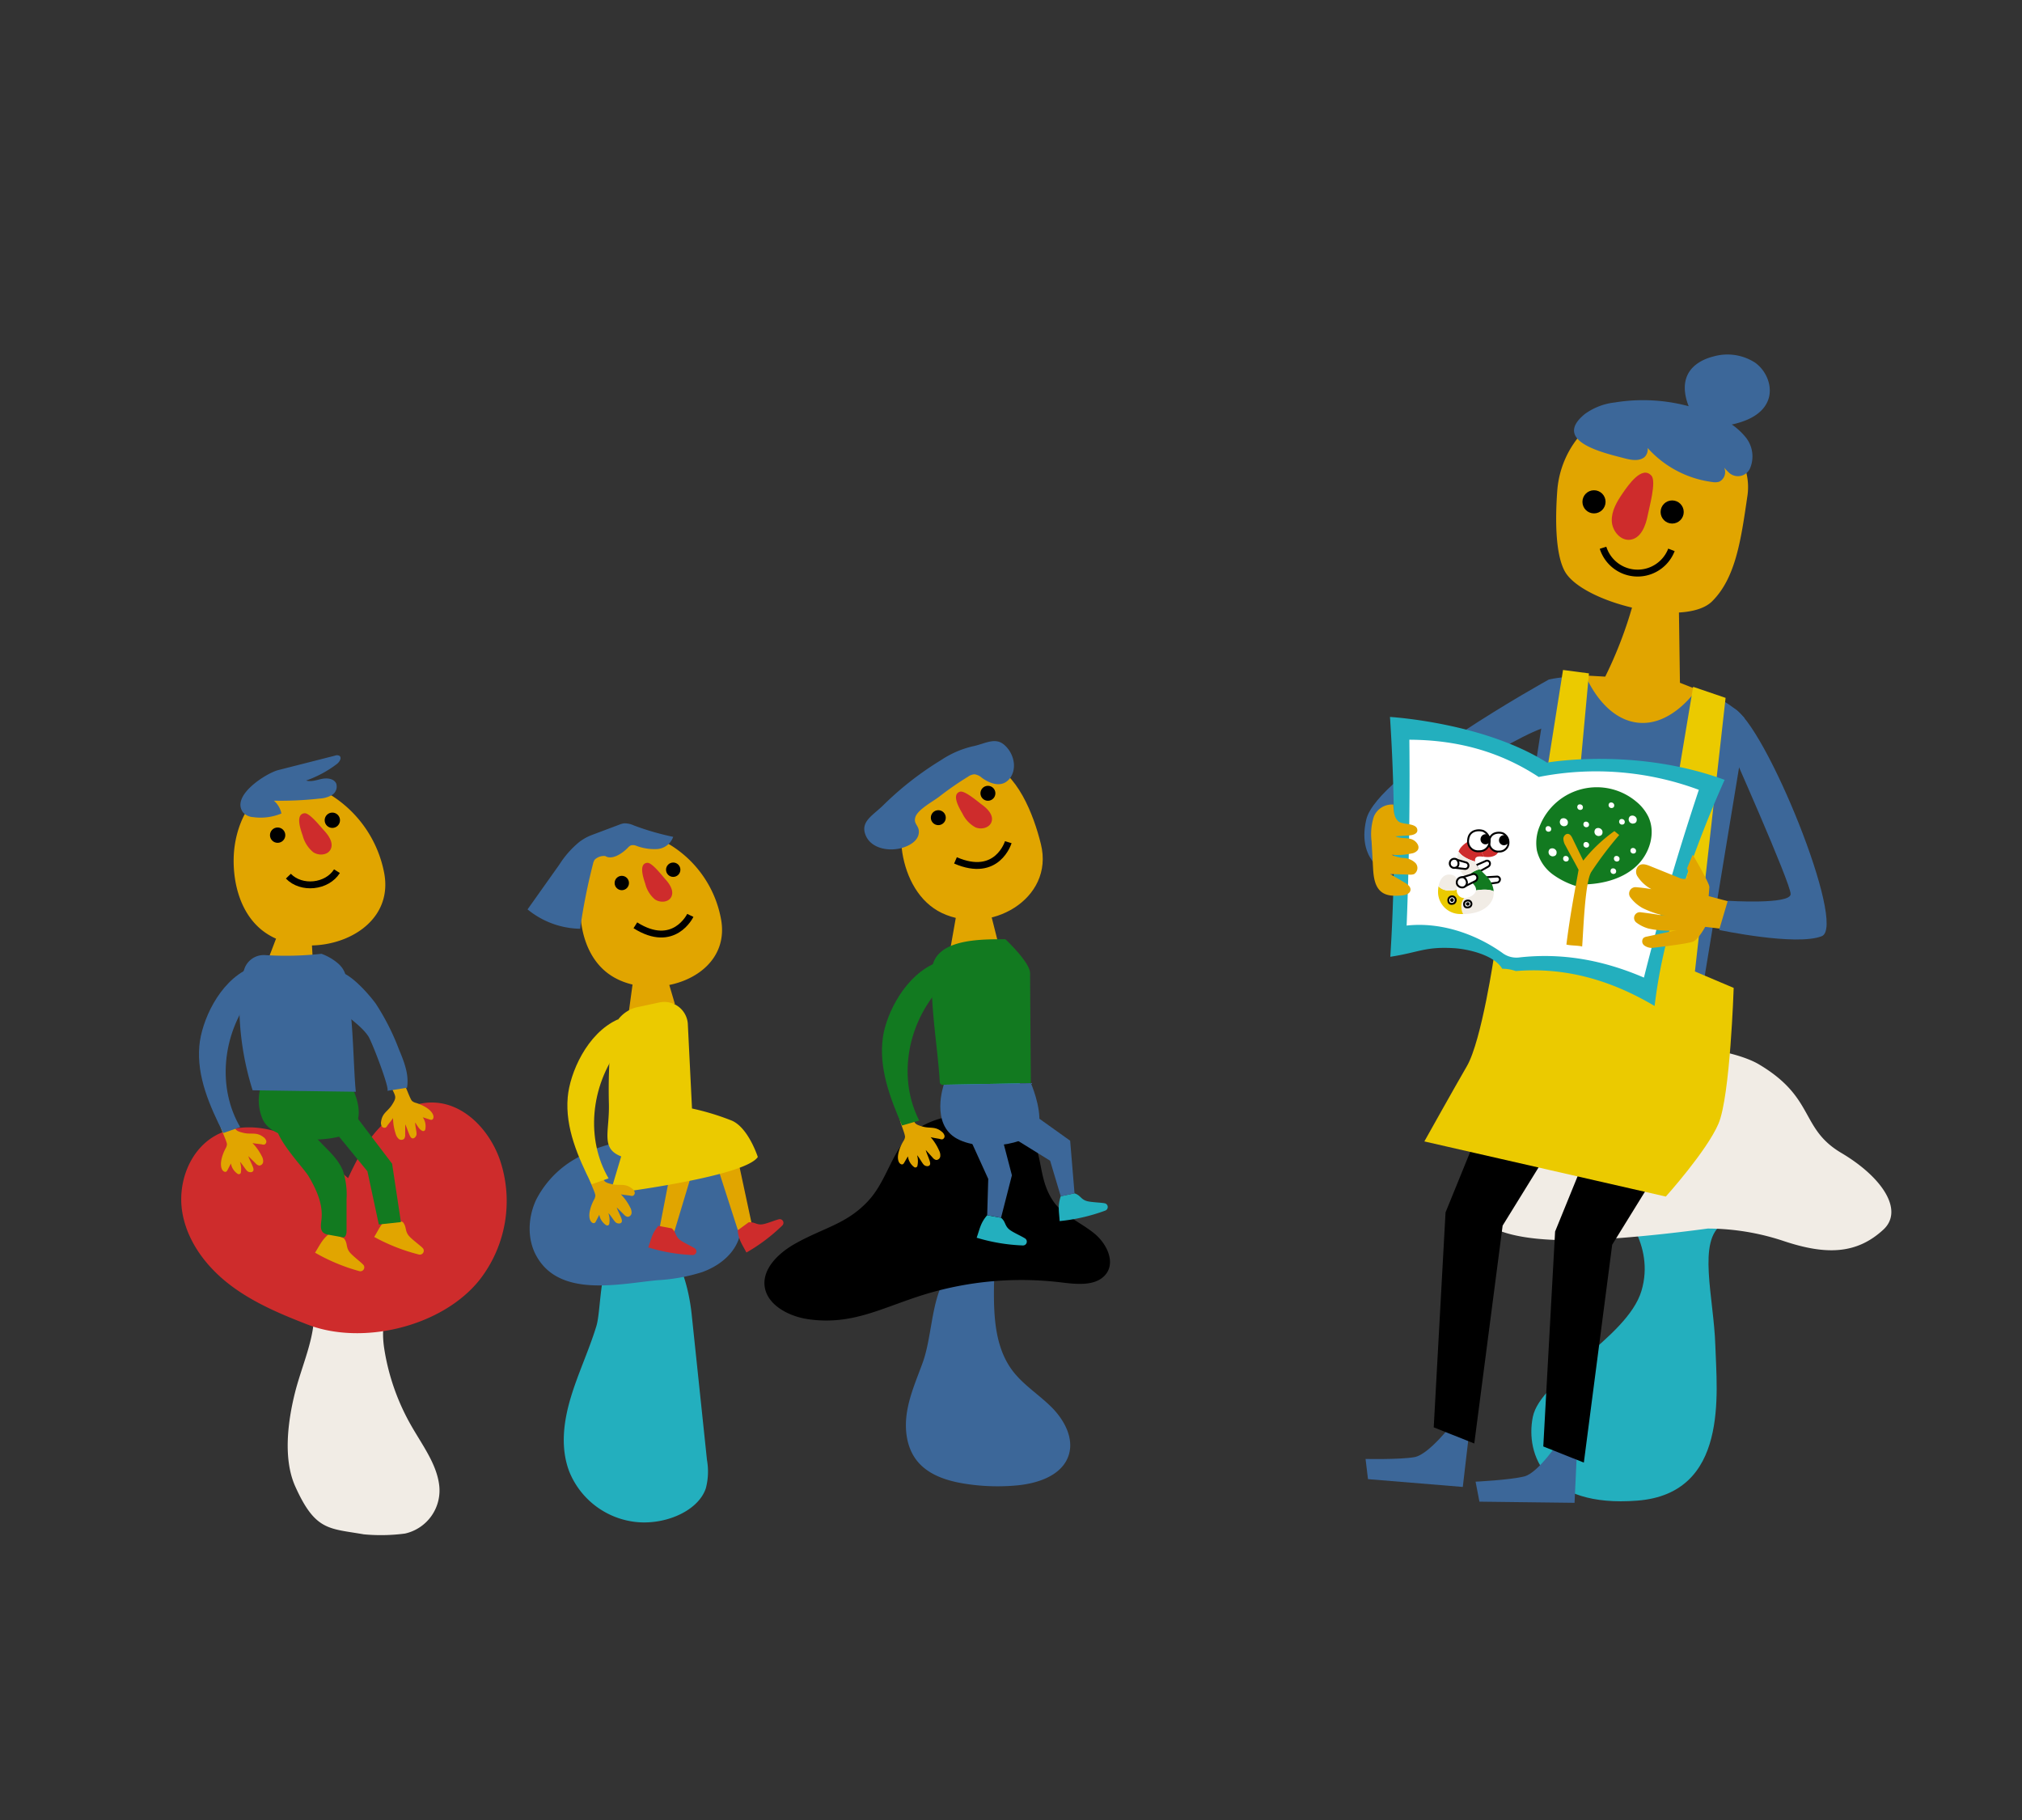 <?xml version="1.0" encoding="UTF-8"?> <svg xmlns="http://www.w3.org/2000/svg" viewBox="0 0 500 450"><rect x="0" y="0" width="500" height="450" fill="#333333" stroke="none"/><defs><style> .cls-1 { fill: #23afbe; } .cls-2 { fill: #3c6799; } .cls-3 { fill: #f1ece5; } .cls-4 { fill: #ce2c2c; } .cls-5 { fill: #e1a500; } .cls-6 { fill: none; stroke-miterlimit: 10; stroke-width: 1.701px; } .cls-10, .cls-11, .cls-6 { stroke: #000; } .cls-7 { fill: #ebca00; } .cls-10, .cls-8 { fill: #fff; } .cls-9 { fill: #127a20; } .cls-10, .cls-11 { stroke-linecap: round; stroke-linejoin: round; stroke-width: 0.471px; } </style></defs><title>main_concept_illust</title><g id="layout"><path class="cls-1" d="M147.47,327.884c-1.825,5.985-4.588,11.791-6.368,17.783s-2.544,12.332-.347,18.147a20.106,20.106,0,0,0,15.3,12.334c7.486,1.321,16.461-2.192,18.478-8.141a16.279,16.279,0,0,0,.289-7.011l-3.8-36.152c-.573-5.438-3.5-22.311-15.19-19.652C147.856,307,148.951,323.027,147.47,327.884Z"></path><path class="cls-2" d="M132.762,310.755c-2.47-4.253-2.259-9.74-.146-14.182a24.509,24.509,0,0,1,10.194-10.352,31.443,31.443,0,0,1,19.4-4.089,26.179,26.179,0,0,1,17.208,9.53c3.488,4.457,5.27,10.778,2.77,15.855-1.663,3.376-4.97,5.711-8.506,7a44.465,44.465,0,0,1-11.075,2.014C153.163,317.432,138.583,320.886,132.762,310.755Z"></path><g><path class="cls-1" d="M400.364,298.439s9.055,9.07,5.524,20.765-24.965,21.754-26.853,31.133,3.122,22.473,25.83,20.7,19.667-26.6,19.3-38.4-4.56-26.045,1.825-30.006S400.364,298.439,400.364,298.439Z"></path><path class="cls-3" d="M422.278,303.764s-19.138,2.681-32.476,2.869-29.066-1.875-24.716-13.545c3.418-9.168,13.973-9.779,21.571-14.433,5.623-3.444,7.039-12.842,14.837-16.809,10.724-5.455,27.609-2.142,33.417,1.3,14,8.287,10.131,15.835,20.394,21.911s15.526,14.267,10.4,18.984c-6.605,6.084-14.14,6.291-24.5,2.854A59.77,59.77,0,0,0,422.278,303.764Z"></path></g><g><path class="cls-2" d="M228.167,336.9c-1.451,4-3.192,7.949-3.878,12.153s-.177,8.829,2.484,12.155c2.794,3.492,7.408,4.949,11.825,5.647a51.923,51.923,0,0,0,12.888.414c5.213-.484,11.178-2.481,12.78-7.466,1.357-4.218-1.113-8.755-4.25-11.884s-7.029-5.521-9.683-9.069c-4.3-5.745-4.629-13.453-4.544-20.627.023-1.933.122-4.033,1.366-5.513-2.962,3.527-10.529-2-13.871,4.194C230.293,322.447,230.365,330.833,228.167,336.9Z"></path><path d="M223.394,282.441c-3.422,4.566-4.778,10.253-8.7,14.483-5.366,5.784-11.092,6.622-18.182,10.644-4.158,2.359-8.046,6.243-7.416,10.594.648,4.474,5.846,7.318,10.819,8.025,10.922,1.551,18.227-2.9,28.727-6.133a81.9,81.9,0,0,1,33.7-2.982c3.73.453,8.157.956,10.7-1.553,3.036-3,.823-7.916-2.509-10.6s-7.705-4.463-10.052-7.882c-5.413-7.887-.5-16.627-12.53-20.225C239.76,274.365,228.625,275.461,223.394,282.441Z"></path></g><g><path class="cls-3" d="M101.786,352.663c2.657,4.638,6.052,9.159,6.776,14.239a10.913,10.913,0,0,1-8.41,12.274,45.443,45.443,0,0,1-10.189.193C81.326,377.86,77.971,378.578,73,367.5c-3.047-6.8-1.819-16.134-.056-23.159,2.248-8.961,7.46-18.421,2.949-26.8a142.467,142.467,0,0,0,22.479-1.48c-2.082,6.726-4.482,10.017-3.36,17.383A55.482,55.482,0,0,0,101.786,352.663Z"></path><path class="cls-4" d="M118.537,316.52a31.687,31.687,0,0,0,4.993-29.989c-2.575-7.144-8.716-13.686-16.307-13.925-4.993-.157-9.768,2.452-13.234,6.048s-5.806,8.113-7.916,12.641c-4.65-4.014-9.4-8.09-15.04-10.517s-12.426-2.992-17.784.013c-6.359,3.568-9.349,11.64-8.189,18.839s5.856,13.459,11.627,17.915,12.587,7.328,19.387,9.963C89.523,332.72,109.255,328.093,118.537,316.52Z"></path></g><g><path class="cls-2" d="M383.01,168.007S340.448,191.5,337.851,202.64s6.394,13.839,6.394,13.839l3.687-6.992s-4.059-3.035-1.614-7.107,33.094-23.575,37.794-22.884S383.01,168.007,383.01,168.007Z"></path><path class="cls-2" d="M430.54,186.713,420.6,247.005,372.068,238.1l10.942-70.093s5.6-1.421,14.615-.441c1.6.175,19.193,2.373,21.107,2.836,8.849,2.139,12.621,7.161,12.621,7.161Z"></path><path class="cls-2" d="M359.215,351.941s-5.859,7.7-9.431,8.336-12.108.451-12.108.451l.6,4.994,23.443,1.929,1.745-14.907Z"></path><path class="cls-5" d="M396.944,167.3a103.281,103.281,0,0,0,8.09-22.757l10.047.714.334,23.559,4.148,1.632s-6.187,9.353-14.807,8.207-12.688-11.631-12.688-11.631Z"></path><path class="cls-5" d="M391.736,106.493a23.882,23.882,0,0,0-6.656,14.84c-.485,6.657-.543,15.328,1.786,19.79,4.1,7.854,29.757,14.266,36.513,7.548,5.827-5.795,7.136-15.186,8.727-26.1a14.916,14.916,0,0,0-11.614-16.731l-23.275-5.028Z"></path><circle cx="394.164" cy="124.079" r="2.86"></circle><circle cx="413.494" cy="126.592" r="2.86"></circle><path class="cls-4" d="M407.459,127.354c-.494,2.622-1.673,5.733-4.316,6.093-2.44.333-4.515-2.211-4.586-4.672s1.26-4.728,2.653-6.758c1.431-2.082,4.82-7.025,7.162-4.394C409.641,119.048,407.792,125.585,407.459,127.354Z"></path><path class="cls-6" d="M396.4,135.437a8.966,8.966,0,0,0,16.916.517"></path><polygon points="365.567 279.848 357.452 299.774 354.532 352.917 364.561 356.906 371.57 303.034 383.822 283.198 365.567 279.848"></polygon><path class="cls-2" d="M385.753,356.074s-5.307,8.093-8.826,8.975-12.047,1.3-12.047,1.3l.952,4.94,23.52.286.7-14.992Z"></path><polygon points="392.66 284.571 384.545 304.497 381.624 357.64 391.653 361.629 398.663 307.757 410.915 287.921 392.66 284.571"></polygon><path class="cls-7" d="M352.215,282.221l59.708,13.632s10.105-11.226,13.015-18,3.768-33.593,3.768-33.593l-9.583-4.059,7.582-67.65-8.026-2.736-3.951,23.6-23.909-4.132,2.1-22.79-6.416-.842-10.825,68.315-6.137,1.848s-3.149,21.52-6.823,27.818C360.02,268.255,352.215,282.221,352.215,282.221Z"></path><path class="cls-2" d="M401.54,113.273c1.6.419,3.4.813,4.813-.038s1.541-3.507-.075-3.846a25.93,25.93,0,0,0,17.14,9.792,3.6,3.6,0,0,0,1.74-.089,2.654,2.654,0,0,0,1.351-3.026,7.736,7.736,0,0,0-1.755-3.109,10.784,10.784,0,0,0,2.614,3.737,3.268,3.268,0,0,0,5.418-.988,7.531,7.531,0,0,0-1.042-7.5,16.558,16.558,0,0,0-6.253-4.779,43.374,43.374,0,0,0-26.218-3.911,15.482,15.482,0,0,0-7.372,2.849C383.665,109.089,396.612,111.98,401.54,113.273Z"></path><path class="cls-2" d="M418.248,101.942c-1.488-2.971-2.375-6.625-.8-9.549,1.235-2.286,3.74-3.626,6.261-4.256a12.6,12.6,0,0,1,10.28,1.523c2.911,2.074,4.507,6.112,3.164,9.424-1.53,3.77-5.958,5.37-9.962,6.089-3.2.574-7.45.247-8.4-2.859"></path><path class="cls-1" d="M426.463,192.818a290.806,290.806,0,0,0-12.513,33.405,126.708,126.708,0,0,0-4.8,22.508c-12.026-7.124-23.3-9.542-34.318-8.635a10.056,10.056,0,0,0-3.366-.57c-1.954-3.391-8.442-4.883-11.954-5.09-7.125-.418-8.633,1.042-15.714,2.131a461.529,461.529,0,0,0-.081-59.3s23.138,1.344,38.836,11.293C382.551,188.564,404.2,184.669,426.463,192.818Z"></path><path class="cls-8" d="M347.832,228.851q.912-22.964.675-45.953c11.457.052,22.088,2.714,31.983,9.211a73.055,73.055,0,0,1,39.6,3.175c-5.047,15.174-9.677,30.83-13.578,46.427-10.085-4.343-20.291-6.2-31.047-4.958a5.772,5.772,0,0,1-4.039-1.2C364.552,230.7,355.911,227.938,347.832,228.851Z"></path><path class="cls-5" d="M417.164,214.714c.766,1.493-.09,1.535-.029,1.8.3,1.3-1.59.657-1.59.657L408,214.125c-.991-.4-2.205-.784-2.994.146a2.072,2.072,0,0,0-.084,2.422,9.389,9.389,0,0,0,8.036,4.266,39.663,39.663,0,0,0-8.4-1.6,1.585,1.585,0,0,0-1.442,2.462,9.359,9.359,0,0,0,3.15,2.745,23.849,23.849,0,0,0,6.7,2.1q-3.63-.663-7.3-1.108a1.42,1.42,0,0,0-1.02,2.547,8.879,8.879,0,0,0,2.986,1.477,21.781,21.781,0,0,0,6.969.413l-7.363,1.581a1.855,1.855,0,0,0-.824.322,1.267,1.267,0,0,0,.129,1.825,3.242,3.242,0,0,0,1.929.654s8.965-.981,10.3-1.613,3.054-3.894,3.054-3.894.845-8.564.866-9.553-4.117-8.01-4.117-8.01Z"></path><polygon class="cls-5" points="420.022 220.914 429.539 223.43 428.737 230.014 418.531 228.803 420.022 220.914"></polygon><path class="cls-2" d="M427.244,222.72l-2.136,7.215s19.056,4.042,25.381,1.538-14.047-52.64-21.886-56.44l-1.145,8.863s15.391,34.54,15.334,37.18S427.244,222.72,427.244,222.72Z"></path><path class="cls-5" d="M350.484,205.291c.014.881-1.137,1.211-2.016,1.267l-3.423.218c1.16.561,2.542.337,3.791.653s2.441,1.755,1.7,2.806a2.413,2.413,0,0,1-1.511.789,15.888,15.888,0,0,1-4.92.308,7.791,7.791,0,0,0,3.067.809,4.456,4.456,0,0,1,2.861,1.258,1.8,1.8,0,0,1-.369,2.727,2.63,2.63,0,0,1-1.125.127l-4.8-.154,3.61,2.119c.716.421,1.533,1.032,1.432,1.856-.118.975-1.362,1.285-2.342,1.349-1.6.106-3.336.149-4.656-.763-1.838-1.27-2.132-3.821-2.255-6.052l-.366-6.585a14.136,14.136,0,0,1,.544-6.05,4.809,4.809,0,0,1,4.84-3.039c.126,1.555.065,3.057,1.245,4.148C346.792,204.007,350.456,203.37,350.484,205.291Z"></path></g><g><polygon class="cls-5" points="76.974 230.816 77.541 240.805 65.306 239.812 69.264 229.457 76.974 230.816"></polygon><path class="cls-5" d="M95.026,215.978A29.182,29.182,0,0,0,81.452,196.36c-3.5-2.091-7.671-3.441-11.67-2.631-7.792,1.579-11.848,10.547-12,18.495-.133,6.656,1.895,13.787,7.146,17.878C75.724,238.515,97.89,231.912,95.026,215.978Z"></path><path class="cls-9" d="M86.63,268.007s6.413,11.021-3.287,13.148c-6.341,1.391-16.44.648-18.517-4.72a11.649,11.649,0,0,1,.408-9.584Z"></path><path class="cls-2" d="M87.99,269.941c-8.576-.116-16.946-.249-25.522-.365a70.583,70.583,0,0,1-3.281-22.115,21.612,21.612,0,0,1,1.349-8.182,5.061,5.061,0,0,1,5.043-3.126,80.478,80.478,0,0,0,13.908-.324,13.258,13.258,0,0,1,3.5,1.893c3.115,2.31,2.518,4.585,2.965,6.906C87.392,252.106,87.39,264.328,87.99,269.941Z"></path><path class="cls-2" d="M68.776,190.413l14.06-3.577a1.359,1.359,0,0,1,1.08.03c.691.457.058,1.518-.6,2.021a27.29,27.29,0,0,1-7.62,4.1c1.275.388,2.62-.151,3.927-.412s2.961-.065,3.513,1.148a2.422,2.422,0,0,1-1.03,2.829,6.7,6.7,0,0,1-3.11.9,85.907,85.907,0,0,1-11.283.515,5.617,5.617,0,0,1,1.872,3.171,13.394,13.394,0,0,1-6.976.9,3.64,3.64,0,0,1-2.511-1.178C57,196.675,65.957,191.13,68.776,190.413Z"></path><path class="cls-4" d="M80.155,205.374c1.208,1.29,2.409,3.138,1.568,4.692-.777,1.434-2.949,1.547-4.292.622a7.835,7.835,0,0,1-2.574-4.063c-.553-1.579-1.869-5.326.454-5.548C76.569,200.957,79.34,204.5,80.155,205.374Z"></path><circle cx="68.654" cy="206.495" r="1.895"></circle><circle cx="82.18" cy="202.811" r="1.895"></circle><path class="cls-5" d="M96.327,300.806c-2.008,1.518-2.455,2.8-3.788,5.032a46.6,46.6,0,0,0,11.025,4.341.971.971,0,0,0,1.092-1.426c-.323-.541-2.891-2.31-3.638-3.3-.928-1.232-.42-2.03-1.389-3.282Z"></path><path class="cls-5" d="M81.794,304.774c-2.038,1.478-2.509,2.755-3.886,4.956a46.556,46.556,0,0,0,10.938,4.557.97.97,0,0,0,1.119-1.4c-.312-.547-2.845-2.366-3.572-3.372-.9-1.25-.38-2.038-1.324-3.309Z"></path></g><g><g><polygon class="cls-5" points="164.247 239.273 166.895 248.262 155.524 249.967 156.925 239.678 164.247 239.273"></polygon><path class="cls-5" d="M178.343,227.529a27.335,27.335,0,0,0-12.475-18.54c-3.257-2-7.143-3.316-10.9-2.606-7.318,1.383-11.225,9.734-11.47,17.177-.205,6.232,1.607,12.935,6.476,16.831C159.99,248.4,180.832,242.487,178.343,227.529Z"></path><path class="cls-4" d="M164.544,217.416c1.115,1.222,2.218,2.968,1.411,4.413-.745,1.334-2.78,1.414-4.028.531a7.343,7.343,0,0,1-2.361-3.837c-.5-1.486-1.686-5.011.493-5.191C161.239,213.235,163.791,216.591,164.544,217.416Z"></path><circle cx="153.758" cy="218.326" r="1.775"></circle><circle cx="166.471" cy="215.04" r="1.775"></circle><path class="cls-2" d="M143.223,208.2a23.341,23.341,0,0,0-4.874,5.522l-7.895,11.127a21.01,21.01,0,0,0,13,4.788,148.461,148.461,0,0,1,3.177-16.009,3.077,3.077,0,0,1,.425-1.069,3.3,3.3,0,0,1,2.617-.9c1.669,1.05,4.141-.595,5.529-2a2.362,2.362,0,0,1,.849-.652,2.144,2.144,0,0,1,1.3.121,12.55,12.55,0,0,0,5.171.8,4.527,4.527,0,0,0,3.942-3.017,65.973,65.973,0,0,1-9.739-2.825,5.3,5.3,0,0,0-2.444-.511,5.026,5.026,0,0,0-1.164.335l-6.856,2.58A12.359,12.359,0,0,0,143.223,208.2Z"></path><polyline class="cls-5" points="182.671 287.601 186.108 303.652 182.453 304.135 177.031 287.316"></polyline><polyline class="cls-5" points="171.125 289.968 166.397 305.688 162.963 304.35 166.321 287"></polyline><path class="cls-4" d="M182.414,304.2c.228,2.347,1.036,3.333,2.163,5.489a43.667,43.667,0,0,0,8.865-6.679.909.909,0,0,0-.605-1.57c-.589-.007-3.26,1.178-4.417,1.289-1.438.138-1.826-.659-3.3-.5Z"></path><path class="cls-4" d="M162.82,303.094c-1.554,1.774-1.718,3.038-2.518,5.335a43.64,43.64,0,0,0,10.938,1.886.91.91,0,0,0,.73-1.516c-.4-.435-3.091-1.569-3.965-2.336-1.085-.953-.77-1.782-1.9-2.746Z"></path></g><path class="cls-7" d="M170.078,253.048a5.827,5.827,0,0,0-7.027-5.191l-5.859,1.257a8.446,8.446,0,0,0-6.028,7.082,136.27,136.27,0,0,0-.6,16.6c.2,7.089-2.141,11.134,3.047,13.13l-2.756,9.224s33.2-4.072,36.537-9.079c0,0-2.307-7.212-6.423-8.993a62.653,62.653,0,0,0-9.85-3Z"></path><path class="cls-5" d="M156.2,293.8a1.8,1.8,0,0,1,.727.907.791.791,0,0,1-.447.969,1.2,1.2,0,0,1-.609-.041c-.339-.083-1.7-.179-2.339-.335a12.834,12.834,0,0,1,2.276,3.192,2.575,2.575,0,0,1,.368,1.428,1.02,1.02,0,0,1-.971.945,1.525,1.525,0,0,1-.891-.538l-1.808-1.784c.2.7,1,2.176,1.2,2.88a1.211,1.211,0,0,1,.063.628c-.157.608-1.095.575-1.556.149s-1.289-1.835-1.771-2.237a5.343,5.343,0,0,1,.206,2.7.52.52,0,0,1-.773.256,3.882,3.882,0,0,1-1.678-2.566l-.833,1.613a.961.961,0,0,1-.288.384c-.358.237-.836-.094-1.041-.471-.765-1.4.08-3.817.836-5.224a2.441,2.441,0,0,0,.348-1c.039-.784-1.764-4.125-1.6-4.815.28-1.151,1.762-.778,2.927-.971.795,2.163.639,2.439,2.827,2.931C153.312,293.232,154.46,292.507,156.2,293.8Z"></path><path class="cls-7" d="M153.19,259.075c-7.25,9.635-8.339,22.639-2.7,32.279l-4.189,1.467c-3.354-6.718-6.572-13.925-5.915-21.532.515-5.959,4.737-15.8,12.394-19.238"></path><path class="cls-5" d="M65.1,281.12a1.8,1.8,0,0,1,.726.906.791.791,0,0,1-.446.969,1.2,1.2,0,0,1-.609-.041c-.34-.083-1.7-.178-2.34-.335a12.869,12.869,0,0,1,2.277,3.193,2.58,2.58,0,0,1,.368,1.427,1.021,1.021,0,0,1-.971.946,1.519,1.519,0,0,1-.891-.539l-1.808-1.783c.2.7,1,2.176,1.2,2.879a1.222,1.222,0,0,1,.063.628c-.158.609-1.095.576-1.557.149s-1.288-1.835-1.771-2.237a5.344,5.344,0,0,1,.207,2.7.52.52,0,0,1-.774.256,3.884,3.884,0,0,1-1.678-2.565l-.832,1.613a.96.96,0,0,1-.289.383c-.357.238-.835-.093-1.041-.47-.764-1.4.081-3.817.837-5.225a2.425,2.425,0,0,0,.347-1c.04-.783-1.763-4.124-1.595-4.815.28-1.151,1.761-.777,2.927-.97.8,2.162.639,2.438,2.826,2.93C62.215,280.554,63.363,279.828,65.1,281.12Z"></path><path class="cls-2" d="M62.093,246.4c-7.25,9.635-8.339,22.64-2.7,32.28l-4.19,1.467c-3.353-6.718-6.571-13.926-5.914-21.532.515-5.959,4.737-15.8,12.393-19.239"></path><path class="cls-6" d="M170.7,226.332s-4.046,8.482-13.587,2.451"></path></g><g><g><path class="cls-1" d="M252.315,273.247a3.305,3.305,0,0,1-2.819,3.4,25.227,25.227,0,0,1-10.965.379c-1.636-.251-3.392-.668-4.443-1.948-1.149-1.4-1.11-3.41-.847-5.2a29.239,29.239,0,0,1,.914-4.115c.1-.43,13.351-1.023,14.589-.8C252.865,265.685,252.735,269.649,252.315,273.247Z"></path><path class="cls-5" d="M232.87,279.807a1.809,1.809,0,0,1,.675.946.788.788,0,0,1-.5.942,1.186,1.186,0,0,1-.606-.074c-.334-.1-1.688-.272-2.317-.464a12.863,12.863,0,0,1,2.1,3.314,2.574,2.574,0,0,1,.288,1.445,1.02,1.02,0,0,1-1.021.891,1.527,1.527,0,0,1-.861-.587l-1.706-1.881c.16.713.874,2.228,1.034,2.941a1.212,1.212,0,0,1,.028.631c-.191.6-1.125.514-1.562.062s-1.185-1.9-1.645-2.331a5.342,5.342,0,0,1,.057,2.706.52.52,0,0,1-.786.213,3.881,3.881,0,0,1-1.534-2.655l-.92,1.565a.964.964,0,0,1-.31.367c-.37.217-.829-.14-1.013-.527-.686-1.443.292-3.807,1.124-5.171a2.413,2.413,0,0,0,.4-.981c.084-.78-1.532-4.215-1.326-4.9.343-1.133,1.8-.679,2.976-.807.674,2.2.5,2.47,2.66,3.083C230.02,279.083,231.207,278.422,232.87,279.807Z"></path><polygon class="cls-5" points="244.491 223.917 246.881 233.376 234.983 234.689 236.857 224.043 244.491 223.917"></polygon><path class="cls-5" d="M257.4,208.736c-1.808-7.347-5.852-17.853-13.27-20.311-3.691-1.224-8.941,1.808-12.622,3.319-7.172,2.943-9.548,11.882-8.374,19.141.982,6.077,4.1,12.168,9.8,14.872C244.639,231.317,260.761,222.389,257.4,208.736Z"></path><path class="cls-4" d="M242.829,198.97c1.395,1.011,2.887,2.558,2.369,4.2-.479,1.517-2.537,2.028-3.994,1.391a7.638,7.638,0,0,1-3.216-3.414c-.822-1.41-2.775-4.754-.592-5.4C238.578,195.4,241.887,198.287,242.829,198.97Z"></path><circle cx="232.024" cy="202.171" r="1.848"></circle><circle cx="244.293" cy="196.141" r="1.848"></circle><path class="cls-5" d="M94.247,277.266a1.8,1.8,0,0,0,.126,1.155.789.789,0,0,0,1,.37,1.186,1.186,0,0,0,.4-.458c.181-.3,1.078-1.328,1.419-1.89a12.872,12.872,0,0,0,.643,3.868,2.579,2.579,0,0,0,.748,1.271,1.022,1.022,0,0,0,1.355-.017,1.524,1.524,0,0,0,.251-1.01l.02-2.54c.356.639.832,2.244,1.187,2.883a1.216,1.216,0,0,0,.4.489c.541.319,1.181-.366,1.207-.994s-.384-2.209-.327-2.835c.579.824.928,1.649,1.76,2.057a.52.52,0,0,0,.729-.365,3.884,3.884,0,0,0-.624-3l1.728.555a.967.967,0,0,0,.476.067c.42-.084.525-.656.4-1.068-.449-1.533-2.753-2.645-4.282-3.108a2.43,2.43,0,0,1-.953-.464c-.582-.526-1.665-4.165-2.272-4.535-1.011-.617-1.8.693-2.757,1.379.964,2.093,1.269,2.179.068,4.072C95.89,274.828,94.564,275.126,94.247,277.266Z"></path><path class="cls-9" d="M254.915,267.806l-21.533.4a.772.772,0,0,1-1-.856c-.623-9.4-2.263-17.744-1.963-27.163.263-8.219,12.234-7.931,18.192-7.962,0,0,6.112,5.712,6.112,8.413s.19,27.17.19,27.17"></path><path class="cls-9" d="M231.788,244.971c-7.772,9.219-9.579,22.144-4.484,32.081l-4.263,1.232c-2.977-6.893-5.792-14.267-4.715-21.826.844-5.921,5.6-15.519,13.439-18.523"></path><path class="cls-1" d="M244.112,300.467c-1.609,1.854-1.775,3.17-2.6,5.566a45.388,45.388,0,0,0,11.4,1.91.947.947,0,0,0,.753-1.581c-.418-.451-3.226-1.618-4.139-2.413-1.134-.987-.811-1.851-1.989-2.85Z"></path><path class="cls-1" d="M262.3,295.782c-.778,2.328-.428,3.608-.272,6.136a45.4,45.4,0,0,0,11.261-2.588.947.947,0,0,0,.092-1.749c-.558-.257-3.6-.264-4.747-.649-1.425-.479-1.456-1.4-2.926-1.874Z"></path><path class="cls-2" d="M223.486,209.509c-3.442,1.172-8.046.379-9.428-2.984-1.395-3.393,1.769-4.878,4.379-7.455a78.73,78.73,0,0,1,14.24-11.116,24.053,24.053,0,0,1,7.868-3.43c2.826-.54,5.392-2.287,7.633-.484s3.3,5.167,1.975,7.719a4.057,4.057,0,0,1-1.628,1.731c-1.811.97-4.056.04-5.717-1.169a3.444,3.444,0,0,0-1.819-.874,3.06,3.06,0,0,0-1.6.581,80.715,80.715,0,0,0-7.24,5.023c-1.516,1.159-5.239,3.131-5.808,5.012-.479,1.583.8,2,.87,3.436C227.323,207.635,225.281,208.9,223.486,209.509Z"></path></g><path class="cls-2" d="M233.382,268.2s-3.411,9.787,3.34,13.388,19.8.9,20.253-3.6-2.06-10.185-2.06-10.185Z"></path><polygon class="cls-2" points="250.224 281.142 259.676 286.993 262.302 295.782 265.71 295.058 264.627 282.042 252.315 273.247 250.224 281.142"></polygon><polygon class="cls-2" points="239.431 280.626 244.374 291.493 244.112 300.467 247.537 301.099 250.224 290.593 247.524 280.242 239.431 280.626"></polygon><path class="cls-6" d="M249.324,208.231s-2.7,9-13.052,4.5"></path></g><path class="cls-9" d="M76.341,290.884c1.919,3.265,3.6,6.943,3.145,10.7-.135,1.134-.378,2.506.5,3.23a2.936,2.936,0,0,0,1.385.5l3.411.611c.644.106.912-.793.912-1.446l0-7.944a18.976,18.976,0,0,0-.895-7.071c-.945-2.369-2.793-4.242-4.594-6.046s-8.8-9.68-11.428-6.964C65.9,279.448,74.84,288.33,76.341,290.884Z"></path><polygon class="cls-9" points="88.039 275.99 96.961 287.729 99.139 302.165 93.674 302.756 90.856 289.607 82.404 279.277 88.039 275.99"></polygon><path class="cls-2" d="M95.746,269.719l4.9-.771c.566-3.224-.725-6.453-1.99-9.473a58.608,58.608,0,0,0-5.7-11.262c-1.3-1.854-7.4-9.165-10.4-7.853-2.676,1.174-.142,6.648,1.108,8.411,2,2.817,5.378,4.453,7.389,7.406C91.932,257.469,96.6,269.585,95.746,269.719Z"></path><path class="cls-6" d="M83.323,215.4c-2.469,3.922-8.8,4.573-12.013,1.235"></path><path class="cls-9" d="M390.475,219.289a19.6,19.6,0,0,1-6.491-3.078,10.308,10.308,0,0,1-3.932-5.881,10.759,10.759,0,0,1,.709-6.127,15.172,15.172,0,0,1,23.9-5.959,11.138,11.138,0,0,1,2.96,3.729c1.882,4.048.29,9.124-2.975,12.168s-7.852,4.312-12.311,4.514"></path><path class="cls-5" d="M387.338,233.544c.975-7.674,1.934-12.383,3.011-18.477-1.035-2-2.19-3.983-3.225-5.979a3.381,3.381,0,0,1-.533-1.767c.051-.622.6-1.246,1.214-1.13.512.1.808.621,1.035,1.09l2.666,5.507a38.044,38.044,0,0,1,7.7-7.3l1.194.972a89.127,89.127,0,0,0-6.886,9.1c-1.611,2.436-1.991,15.029-2.279,18.47C390.139,233.737,388.436,233.839,387.338,233.544Z"></path><g><path class="cls-8" d="M386.138,204.1a1.065,1.065,0,0,1-.084-1.63,1.11,1.11,0,0,1,1.618.553c.139.616-.067,1.327-1.128,1.261Z"></path><path class="cls-8" d="M394.7,206.52a1.065,1.065,0,0,1-.084-1.63,1.11,1.11,0,0,1,1.618.552c.139.617-.066,1.328-1.128,1.261Z"></path><path class="cls-8" d="M403.161,203.45a1.065,1.065,0,0,1-.084-1.63,1.11,1.11,0,0,1,1.618.553c.139.616-.066,1.327-1.128,1.261Z"></path><path class="cls-8" d="M383.347,211.543a1.065,1.065,0,0,1-.084-1.63,1.11,1.11,0,0,1,1.618.553c.139.616-.066,1.327-1.128,1.261Z"></path><path class="cls-8" d="M390.324,200.128a.744.744,0,0,1-.059-1.138.775.775,0,0,1,1.129.386c.1.43-.047.926-.787.88Z"></path><path class="cls-8" d="M391.836,204.405a.743.743,0,0,1-.058-1.137.773.773,0,0,1,1.128.385c.1.43-.046.926-.787.88Z"></path><path class="cls-8" d="M382.488,205.514a.744.744,0,0,1-.059-1.138.775.775,0,0,1,1.129.386c.1.43-.047.926-.787.88Z"></path><path class="cls-8" d="M400.673,203.754a.744.744,0,0,1-.058-1.138.774.774,0,0,1,1.128.386c.1.43-.046.926-.787.88Z"></path><path class="cls-8" d="M403.464,210.916a.743.743,0,0,1-.058-1.137.775.775,0,0,1,1.128.386c.1.43-.046.926-.787.879Z"></path><path class="cls-8" d="M399.383,212.883a.743.743,0,0,1-.058-1.137.773.773,0,0,1,1.128.386c.1.43-.046.926-.787.879Z"></path><path class="cls-8" d="M391.849,209.441a.743.743,0,0,1-.059-1.137.775.775,0,0,1,1.129.386c.1.43-.047.926-.787.879Z"></path><path class="cls-8" d="M386.825,212.883a.743.743,0,0,1-.058-1.137.773.773,0,0,1,1.128.386c.1.43-.046.926-.787.879Z"></path><path class="cls-8" d="M398.546,215.953a.743.743,0,0,1-.058-1.137.773.773,0,0,1,1.128.385c.1.43-.046.926-.787.88Z"></path><path class="cls-8" d="M398.069,199.661a.744.744,0,0,1-.059-1.138.775.775,0,0,1,1.129.386c.1.43-.047.926-.787.88Z"></path></g></g><g id="menu"><g><path class="cls-10" d="M367.366,212.892l-2.418,1.068.892,1.525,2.145-1.2a.858.858,0,0,0,.373-1.122h0A.745.745,0,0,0,367.366,212.892Z"></path><path class="cls-10" d="M370.088,216.74l-2.586.162.356,1.655,2.326-.322a.839.839,0,0,0,.723-.905h0A.73.73,0,0,0,370.088,216.74Z"></path><g><path class="cls-4" d="M370.66,209.088c.1,1.087.016,2.516-2.249,2.8a6.537,6.537,0,0,1-1.433-.049l0-.04s-1.238-1.5-.768-4.639l0-.027C369.152,206.705,370.571,208.154,370.66,209.088Z"></path><path class="cls-9" d="M368.165,217.3a6.079,6.079,0,0,1,1.192,3.05l-.068,0c-1.418-.711-4.158-.227-4.306-.2.193-1.176-1.455-2.356-2.309-3.027l.009-.012a4.861,4.861,0,0,1,3.248-2.152l.024-.021C366.7,215.758,367.607,216.567,368.165,217.3Z"></path><path class="cls-3" d="M369.289,220.356l.068,0a4.231,4.231,0,0,1-.584,2.573c-1.151,1.909-3.585,3.051-6.952,3.081a3.537,3.537,0,0,1-.445-1.661,3.066,3.066,0,0,1,.684-2.293v-.019c1.219.018,2.743-.779,2.923-1.875h0C365.131,220.129,367.871,219.645,369.289,220.356Z"></path><path class="cls-4" d="M366.982,211.8l0,.04c-1.106-.119-2.15-.247-2.24.789a1.43,1.43,0,0,0,.02.385l-.015,0s-3.035-.8-4.01-2.423l-.082.006a5.092,5.092,0,0,1,.479-.916,6.12,6.12,0,0,1,3.5-2.176,9.756,9.756,0,0,1,1.577-.373l0,.027C365.744,210.292,366.982,211.8,366.982,211.8Z"></path><path class="cls-3" d="M365.955,214.944l-.024.021a4.861,4.861,0,0,0-3.248,2.152l-.009.012c-.1-.078-.186-.149-.26-.212a6.393,6.393,0,0,1-1.836-3.084,5.359,5.359,0,0,1,.073-3.237l.082-.006c.975,1.622,4.01,2.423,4.01,2.423l.015,0A4.4,4.4,0,0,0,365.955,214.944Z"></path><path class="cls-7" d="M362.06,222.032v.019a3.066,3.066,0,0,0-.684,2.293,3.537,3.537,0,0,0,.445,1.661c-.259,0-.524,0-.793-.013a5.487,5.487,0,0,1-5.42-5.129,7.96,7.96,0,0,1,.113-1.705l.028.005c1.621,1.708,4.432.809,4.432.809h.035a1.948,1.948,0,0,0,1.173,1.95A2.154,2.154,0,0,0,362.06,222.032Z"></path><path class="cls-3" d="M358.414,216.236c2.262.041,2.1,2.284,1.894,2.981a2.64,2.64,0,0,0-.092.755h-.035s-2.811.9-4.432-.809l-.028-.005C356,217.635,356.776,216.206,358.414,216.236Z"></path></g><path class="cls-10" d="M370.679,210.542a2.21,2.21,0,0,1-2.424-2.528c.22-2.479,2.823-2.268,3.473-1.916a2.511,2.511,0,0,1,1.2,2.87A2.229,2.229,0,0,1,370.679,210.542Z"></path><path class="cls-11" d="M371.606,208.714a1,1,0,0,1-.675-1.173,1.009,1.009,0,0,1,1.6-.617,1.226,1.226,0,0,1,.134,1.477A1.036,1.036,0,0,1,371.606,208.714Z"></path><path class="cls-10" d="M365.746,210.471a2.457,2.457,0,0,1-2.7-2.811c.244-2.758,3.141-2.523,3.863-2.133a2.793,2.793,0,0,1,1.336,3.193A2.476,2.476,0,0,1,365.746,210.471Z"></path><path class="cls-11" d="M367.04,208.485a1,1,0,0,1-.675-1.174,1.01,1.01,0,0,1,1.6-.616,1.228,1.228,0,0,1,.134,1.477A1.04,1.04,0,0,1,367.04,208.485Z"></path><path class="cls-10" d="M362.512,213.233l-2.5-.725-.2,2.057,2.351.272a.822.822,0,0,0,.947-.7h0A.821.821,0,0,0,362.512,213.233Z"></path><path class="cls-10" d="M359.4,214.577a1.1,1.1,0,0,1-.89-1.206,1.118,1.118,0,0,1,1.682-.88,1.359,1.359,0,0,1,.334,1.608A1.152,1.152,0,0,1,359.4,214.577Z"></path><path class="cls-10" d="M364.083,216.152l-2.814.874,1.1,2.067,2.394-1.21a.931.931,0,0,0,.457-1.255h0A.929.929,0,0,0,364.083,216.152Z"></path><path class="cls-10" d="M361.98,219.366a1.431,1.431,0,0,1-1.6-.585,1.28,1.28,0,0,1,1.042-1.882c.763-.126,1.276.681,1.32,1.313A1.3,1.3,0,0,1,361.98,219.366Z"></path><path class="cls-10" d="M359.506,223.362s-1.239.539-1.356-.677a.931.931,0,0,1,1.5-.854A.967.967,0,0,1,359.506,223.362Z"></path><path d="M358.97,223a.454.454,0,0,1-.365-.5.459.459,0,0,1,.69-.361.558.558,0,0,1,.136.66A.471.471,0,0,1,358.97,223Z"></path><path class="cls-10" d="M363.4,224.252s-1.242.508-1.351-.617c-.1-1.007,1.084-1.151,1.5-.8A.862.862,0,0,1,363.4,224.252Z"></path><path d="M362.868,223.919a.425.425,0,0,1-.362-.455c.014-.4.513-.45.692-.339a.486.486,0,0,1,.132.609A.5.5,0,0,1,362.868,223.919Z"></path></g></g></svg> 